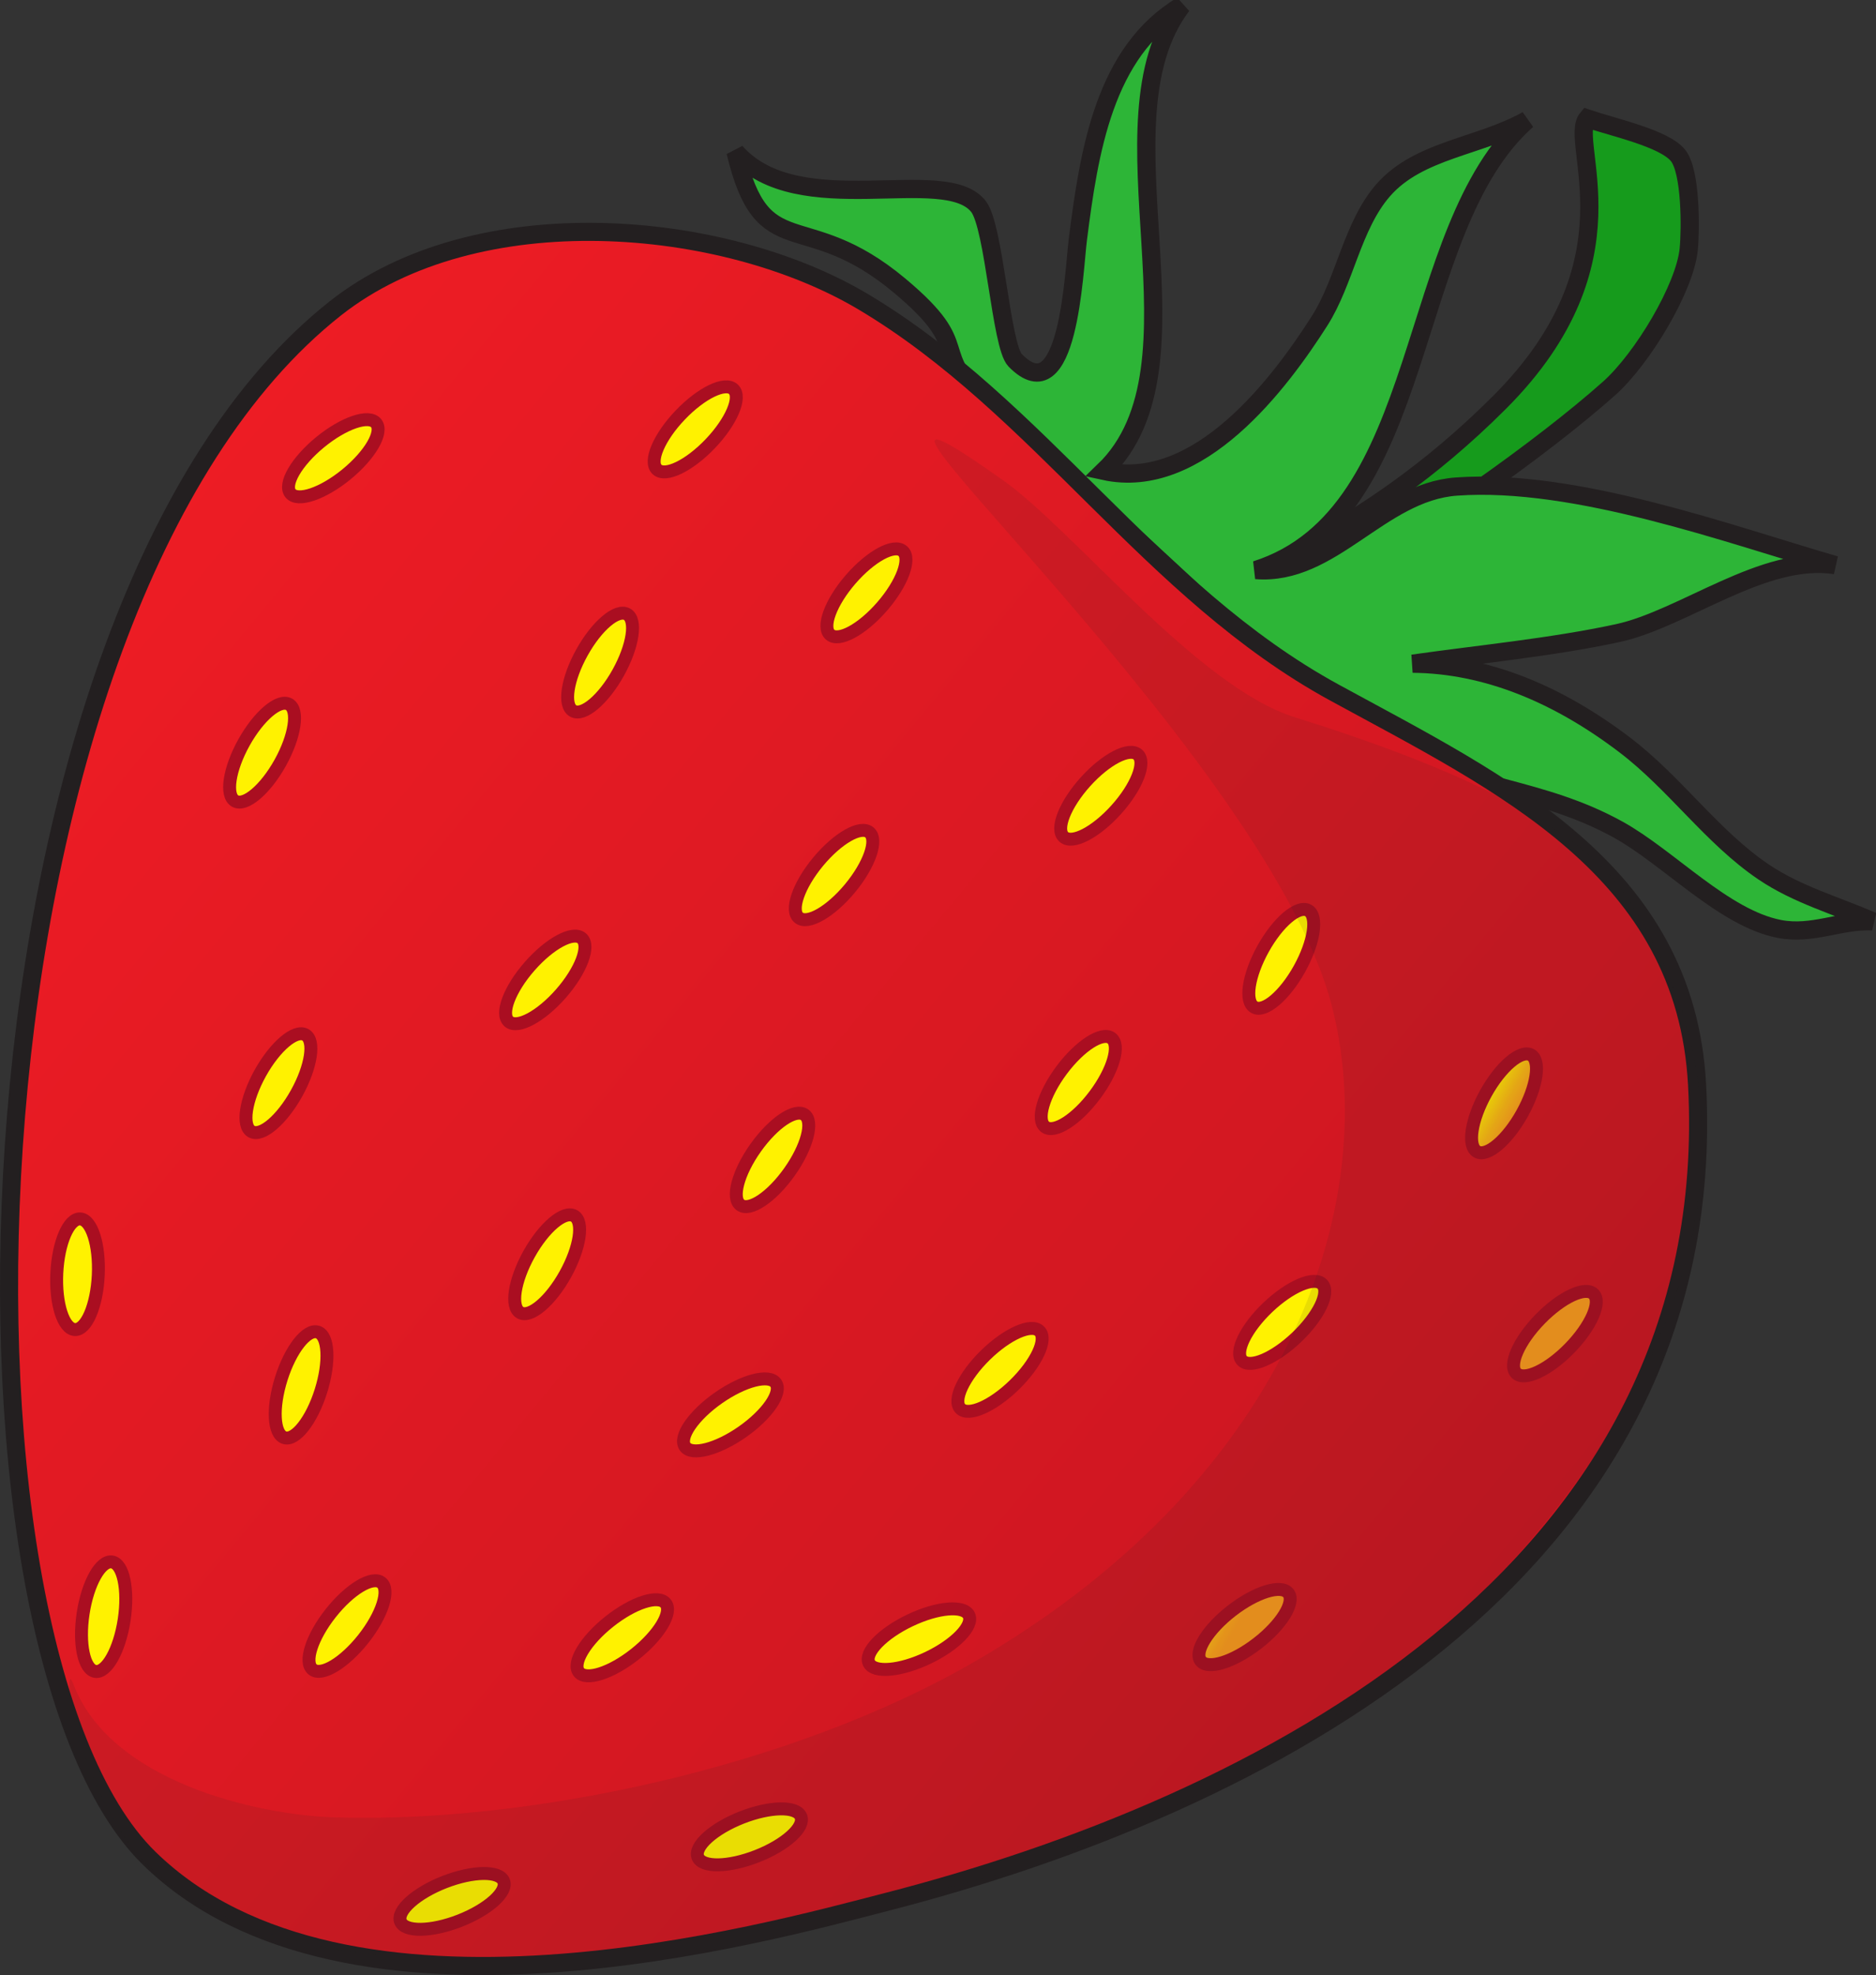 <?xml version="1.0" encoding="utf-8"?>
<!-- Generator: Adobe Illustrator 16.0.4, SVG Export Plug-In . SVG Version: 6.00 Build 0)  -->
<!DOCTYPE svg PUBLIC "-//W3C//DTD SVG 1.1//EN" "http://www.w3.org/Graphics/SVG/1.1/DTD/svg11.dtd">
<svg version="1.1" id="Layer_1" xmlns="http://www.w3.org/2000/svg" xmlns:xlink="http://www.w3.org/1999/xlink" x="0px" y="0px"
	 width="102.914px" height="108.309px" viewBox="0 0 102.914 108.309" enable-background="new 0 0 102.914 108.309"
	 xml:space="preserve">
<rect x="0" y="0" width="102.914" height="108.309" fill="#333333" stroke="none"/>
<path fill="#169B1C" stroke="#231F20" d="M69.665,32.341c1.263-2.231,1.529,0.652,3.852-0.639
	c4.379-2.435,11.017-7.074,14.75-10.397c1.846-1.643,4.172-5.538,4.374-7.643c0.109-1.135,0.117-4.242-0.578-5.126
	c-0.75-0.954-3.564-1.55-4.989-2.037c-1.063,1.289,2.943,7.812-4.807,15.562c-7.842,7.843-14.27,8.867-12.978,10.129L69.665,32.341z
	"/>
<path fill="#2DB537" stroke="#231F20" d="M54.321,22.411c-3.592-3.379-0.696-3.172-4.971-6.748c-5.272-4.409-7.49-0.997-9-7.333
	c3.454,3.924,11.495,0.615,13.333,3c0.868,1.127,1.23,7.638,2.007,8.429c2.933,2.988,3.217-4.872,3.44-6.632
	c0.61-4.793,1.443-10.284,5.709-12.826c-4.904,6.44,1.73,19.739-4.28,25.525c5.228,1.151,9.695-4.878,11.832-8.232
	c1.394-2.188,1.781-5.21,3.488-7.164c1.953-2.234,5.307-2.381,7.896-3.846c-6.811,6.016-5.269,21.633-14.88,24.677
	c4.17,0.334,6.817-4.281,11.005-4.579c6.563-0.466,15.005,2.638,20.784,4.31c-3.931-0.616-8.321,2.95-11.951,3.73
	c-3.628,0.782-7.644,1.161-11.236,1.674c4.063,0.034,8.001,1.687,11.654,4.471c2.752,2.096,4.771,5.042,7.6,6.952
	c1.851,1.25,3.995,1.842,5.975,2.706c-1.761-0.083-3.29,0.77-5.112,0.417c-3.056-0.592-6.045-3.898-8.848-5.449
	c-4.234-2.34-8.287-2.228-12.509-4.53c-8.472-4.615-15.793-15.156-23.808-18.366L54.321,22.411z"/>
<linearGradient id="SVGID_1_" gradientUnits="userSpaceOnUse" x1="-24.821" y1="-34.011" x2="60.904" y2="6.305" gradientTransform="matrix(0.968 0.25 -0.25 0.968 17.146 75.358)">
	<stop  offset="0" style="stop-color:#ED1C24"/>
	<stop  offset="0.002" style="stop-color:#ED1C24"/>
	<stop  offset="1" style="stop-color:#CA1621"/>
</linearGradient>
<path fill="url(#SVGID_1_)" stroke="#231F20" stroke-width="0.992" d="M18.393,16.913c7.751-6.122,21.278-4.937,28.957-0.367
	c9.696,5.77,15.727,15.901,25.84,21.425c9.163,5.004,19.28,9.706,19.909,21.516c1.431,26.913-24.375,39.647-44.456,44.811
	c-6.482,1.668-29.632,8.188-40.463-2.396C-3.944,90.049-2.562,33.464,18.393,16.913z"/>
<linearGradient id="SVGID_2_" gradientUnits="userSpaceOnUse" x1="-2.516" y1="-113.65" x2="-0.238" y2="-113.65" gradientTransform="matrix(0.874 0.486 -0.486 0.874 28.444 160.482)">
	<stop  offset="0" style="stop-color:#FFF200"/>
	<stop  offset="0.213" style="stop-color:#FDD808"/>
	<stop  offset="0.546" style="stop-color:#FAB614"/>
	<stop  offset="0.82" style="stop-color:#F9A11A"/>
	<stop  offset="1" style="stop-color:#F8991D"/>
</linearGradient>
<path fill="url(#SVGID_2_)" stroke="#AA0E21" stroke-width="0.709" d="M83.504,61.058c-0.814,1.465-1.922,2.405-2.472,2.101
	c-0.549-0.306-0.333-1.744,0.481-3.208c0.815-1.465,1.923-2.404,2.473-2.099C84.535,58.157,84.319,59.594,83.504,61.058z"/>
<path fill="url(#SVGID_2_)" stroke="#AA0E21" stroke-width="0.709" d="M71.284,53.136c-0.816,1.465-1.923,2.405-2.472,2.1
	c-0.551-0.306-0.334-1.743,0.481-3.208c0.814-1.465,1.922-2.404,2.472-2.099C72.314,50.235,72.099,51.672,71.284,53.136z"/>
<path fill="url(#SVGID_2_)" stroke="#AA0E21" stroke-width="0.709" d="M50.9,90.917c-1.514,0.721-2.96,0.846-3.23,0.279
	c-0.271-0.568,0.737-1.615,2.252-2.336c1.513-0.721,2.959-0.844,3.23-0.277C53.422,89.149,52.414,90.196,50.9,90.917z"/>
<path fill="url(#SVGID_2_)" stroke="#AA0E21" stroke-width="0.709" d="M43.309,64.266c-0.97,1.369-2.174,2.181-2.686,1.818
	c-0.515-0.363-0.143-1.77,0.828-3.137c0.969-1.366,2.173-2.18,2.686-1.815C44.649,61.495,44.279,62.9,43.309,64.266z"/>
<path fill="url(#SVGID_2_)" stroke="#AA0E21" stroke-width="0.709" d="M30.77,54.489c-1.106,1.26-2.387,1.945-2.858,1.531
	c-0.473-0.415,0.04-1.773,1.146-3.034c1.105-1.26,2.385-1.945,2.857-1.53S31.874,53.228,30.77,54.489z"/>
<path fill="url(#SVGID_2_)" stroke="#AA0E21" stroke-width="0.709" d="M15.373,41.831c-0.816,1.465-1.922,2.404-2.472,2.099
	s-0.335-1.743,0.48-3.208c0.815-1.464,1.922-2.405,2.473-2.099C16.404,38.93,16.188,40.366,15.373,41.831z"/>
<path fill="url(#SVGID_2_)" stroke="#AA0E21" stroke-width="0.709" d="M38.963,24.332c-1.158,1.213-2.466,1.845-2.921,1.41
	c-0.454-0.433,0.115-1.77,1.275-2.982c1.156-1.211,2.464-1.844,2.92-1.41C40.691,21.785,40.12,23.121,38.963,24.332z"/>
<path fill="url(#SVGID_2_)" stroke="#AA0E21" stroke-width="0.709" d="M61.235,44.4c-1.121,1.247-2.41,1.917-2.878,1.495
	c-0.468-0.42,0.063-1.772,1.186-3.019c1.121-1.245,2.41-1.914,2.877-1.494C62.888,41.802,62.357,43.155,61.235,44.4z"/>
<path fill="url(#SVGID_2_)" stroke="#AA0E21" stroke-width="0.709" d="M68.971,90.127c-1.327,1.025-2.715,1.453-3.099,0.955
	c-0.385-0.496,0.379-1.732,1.706-2.758c1.328-1.025,2.716-1.451,3.1-0.953C71.062,87.868,70.297,89.104,68.971,90.127z"/>
<path fill="url(#SVGID_2_)" stroke="#AA0E21" stroke-width="0.709" d="M71.125,73.343c-1.216,1.156-2.552,1.722-2.985,1.269
	c-0.434-0.455,0.199-1.764,1.414-2.92c1.215-1.155,2.551-1.722,2.984-1.267C72.973,70.88,72.338,72.188,71.125,73.343z"/>
<path fill="url(#SVGID_2_)" stroke="#AA0E21" stroke-width="0.709" d="M86.116,73.929c-1.169,1.201-2.482,1.82-2.934,1.382
	c-0.45-0.438,0.132-1.769,1.302-2.97c1.17-1.202,2.482-1.82,2.934-1.381C87.868,71.397,87.284,72.729,86.116,73.929z"/>
<path fill="url(#SVGID_2_)" stroke="#AA0E21" stroke-width="0.709" d="M55.655,75.938c-1.199,1.172-2.527,1.758-2.967,1.307
	c-0.439-0.449,0.176-1.764,1.375-2.936c1.198-1.171,2.528-1.758,2.967-1.308C57.47,73.45,56.854,74.766,55.655,75.938z"/>
<path fill="url(#SVGID_2_)" stroke="#AA0E21" stroke-width="0.709" d="M33.915,36.89c-0.814,1.465-1.922,2.405-2.472,2.099
	c-0.549-0.306-0.334-1.742,0.482-3.208c0.814-1.465,1.921-2.404,2.471-2.098C34.946,33.989,34.73,35.425,33.915,36.89z"/>
<path fill="url(#SVGID_2_)" stroke="#AA0E21" stroke-width="0.709" d="M46.632,48.71c-1.07,1.292-2.33,2.015-2.814,1.614
	c-0.484-0.4-0.01-1.774,1.06-3.065s2.329-2.013,2.813-1.612C48.175,46.047,47.7,47.419,46.632,48.71z"/>
<path fill="url(#SVGID_2_)" stroke="#AA0E21" stroke-width="0.709" d="M60.064,60.047c-1.003,1.343-2.225,2.127-2.729,1.75
	c-0.503-0.376-0.099-1.771,0.905-3.115c1.003-1.342,2.225-2.126,2.729-1.75C61.475,57.309,61.068,58.704,60.064,60.047z"/>
<path fill="url(#SVGID_2_)" stroke="#AA0E21" stroke-width="0.709" d="M48.391,33.258c-1.099,1.266-2.375,1.959-2.85,1.547
	c-0.476-0.412,0.03-1.773,1.129-3.04c1.1-1.266,2.376-1.959,2.852-1.545C49.996,30.631,49.49,31.993,48.391,33.258z"/>
<path fill="url(#SVGID_2_)" stroke="#AA0E21" stroke-width="0.709" d="M25.215,105.331c-1.562,0.609-3.014,0.629-3.243,0.045
	c-0.229-0.586,0.854-1.557,2.415-2.168c1.562-0.607,3.013-0.627,3.243-0.043C27.857,103.75,26.776,104.721,25.215,105.331z"/>
<path fill="url(#SVGID_2_)" stroke="#AA0E21" stroke-width="0.709" d="M16.269,59.954c-0.815,1.465-1.922,2.405-2.471,2.099
	c-0.549-0.305-0.334-1.742,0.481-3.208c0.815-1.464,1.922-2.404,2.472-2.098C17.3,57.052,17.084,58.489,16.269,59.954z"/>
<path fill="url(#SVGID_2_)" stroke="#AA0E21" stroke-width="0.709" d="M19.007,26.012c-1.298,1.062-2.672,1.528-3.07,1.042
	c-0.398-0.486,0.33-1.743,1.627-2.805s2.673-1.529,3.07-1.042C21.032,23.693,20.304,24.95,19.007,26.012z"/>
<path fill="url(#SVGID_2_)" stroke="#AA0E21" stroke-width="0.709" d="M31.012,69.884c-0.815,1.466-1.923,2.405-2.472,2.1
	c-0.55-0.306-0.334-1.741,0.481-3.207c0.815-1.465,1.922-2.405,2.472-2.099C32.042,66.983,31.827,68.419,31.012,69.884z"/>
<path fill="url(#SVGID_2_)" stroke="#AA0E21" stroke-width="0.709" d="M6.812,88.827c-0.252,1.658-0.96,2.926-1.582,2.832
	c-0.621-0.096-0.922-1.516-0.67-3.176c0.252-1.656,0.961-2.922,1.582-2.828S7.063,87.17,6.812,88.827z"/>
<path fill="url(#SVGID_2_)" stroke="#AA0E21" stroke-width="0.709" d="M17.604,76.286c-0.505,1.6-1.399,2.742-2,2.555
	c-0.599-0.189-0.677-1.639-0.173-3.24c0.504-1.598,1.399-2.741,1.999-2.551C18.03,73.236,18.108,74.688,17.604,76.286z"/>
<path fill="url(#SVGID_2_)" stroke="#AA0E21" stroke-width="0.709" d="M40.722,78.524c-1.373,0.959-2.78,1.322-3.142,0.807
	c-0.359-0.516,0.463-1.715,1.837-2.674c1.375-0.961,2.78-1.32,3.141-0.807C42.918,76.366,42.096,77.563,40.722,78.524z"/>
<path fill="url(#SVGID_2_)" stroke="#AA0E21" stroke-width="0.709" d="M5.391,69.933c-0.08,1.674-0.653,3.008-1.282,2.979
	c-0.628-0.03-1.072-1.414-0.993-3.088c0.079-1.675,0.653-3.008,1.281-2.98C5.024,66.875,5.47,68.26,5.391,69.933z"/>
<path fill="url(#SVGID_2_)" stroke="#AA0E21" stroke-width="0.709" d="M34.846,90.704c-1.314,1.043-2.697,1.488-3.087,0.996
	c-0.392-0.492,0.357-1.738,1.672-2.779c1.313-1.041,2.695-1.486,3.086-0.992C36.907,88.418,36.157,89.665,34.846,90.704z"/>
<path fill="url(#SVGID_2_)" stroke="#AA0E21" stroke-width="0.709" d="M41.526,101.79c-1.561,0.613-3.012,0.637-3.242,0.051
	c-0.229-0.586,0.85-1.559,2.411-2.172c1.559-0.611,3.011-0.633,3.241-0.049C44.167,100.206,43.087,101.178,41.526,101.79z"/>
<path fill="url(#SVGID_2_)" stroke="#AA0E21" stroke-width="0.709" d="M19.929,89.877c-1.041,1.314-2.283,2.064-2.777,1.676
	c-0.493-0.391-0.049-1.775,0.991-3.09s2.283-2.064,2.777-1.674C21.413,87.18,20.969,88.563,19.929,89.877z"/>
<path opacity="0.1" fill="#231F20" d="M89.35,49.33c13,20.333-9.185,39.841-13.833,43.167c-15.889,11.365-30.037,12.277-37.25,13.75
	c-6.025,1.232-26.167,3.75-31.917-6.25c-2.666-4.666-2.835-9.004-2.333-7.666c2,5.333,9.995,7.193,14.333,7.333
	c10.334,0.333,24.968-2.599,35.334-8.667c17.396-10.184,22.157-25.477,19.333-36c-3.831-14.276-31.667-38.333-18-28.667
	c3.899,2.758,10.667,11.333,16,13C79.891,42.103,86.748,45.261,89.35,49.33z"/>
</svg>
